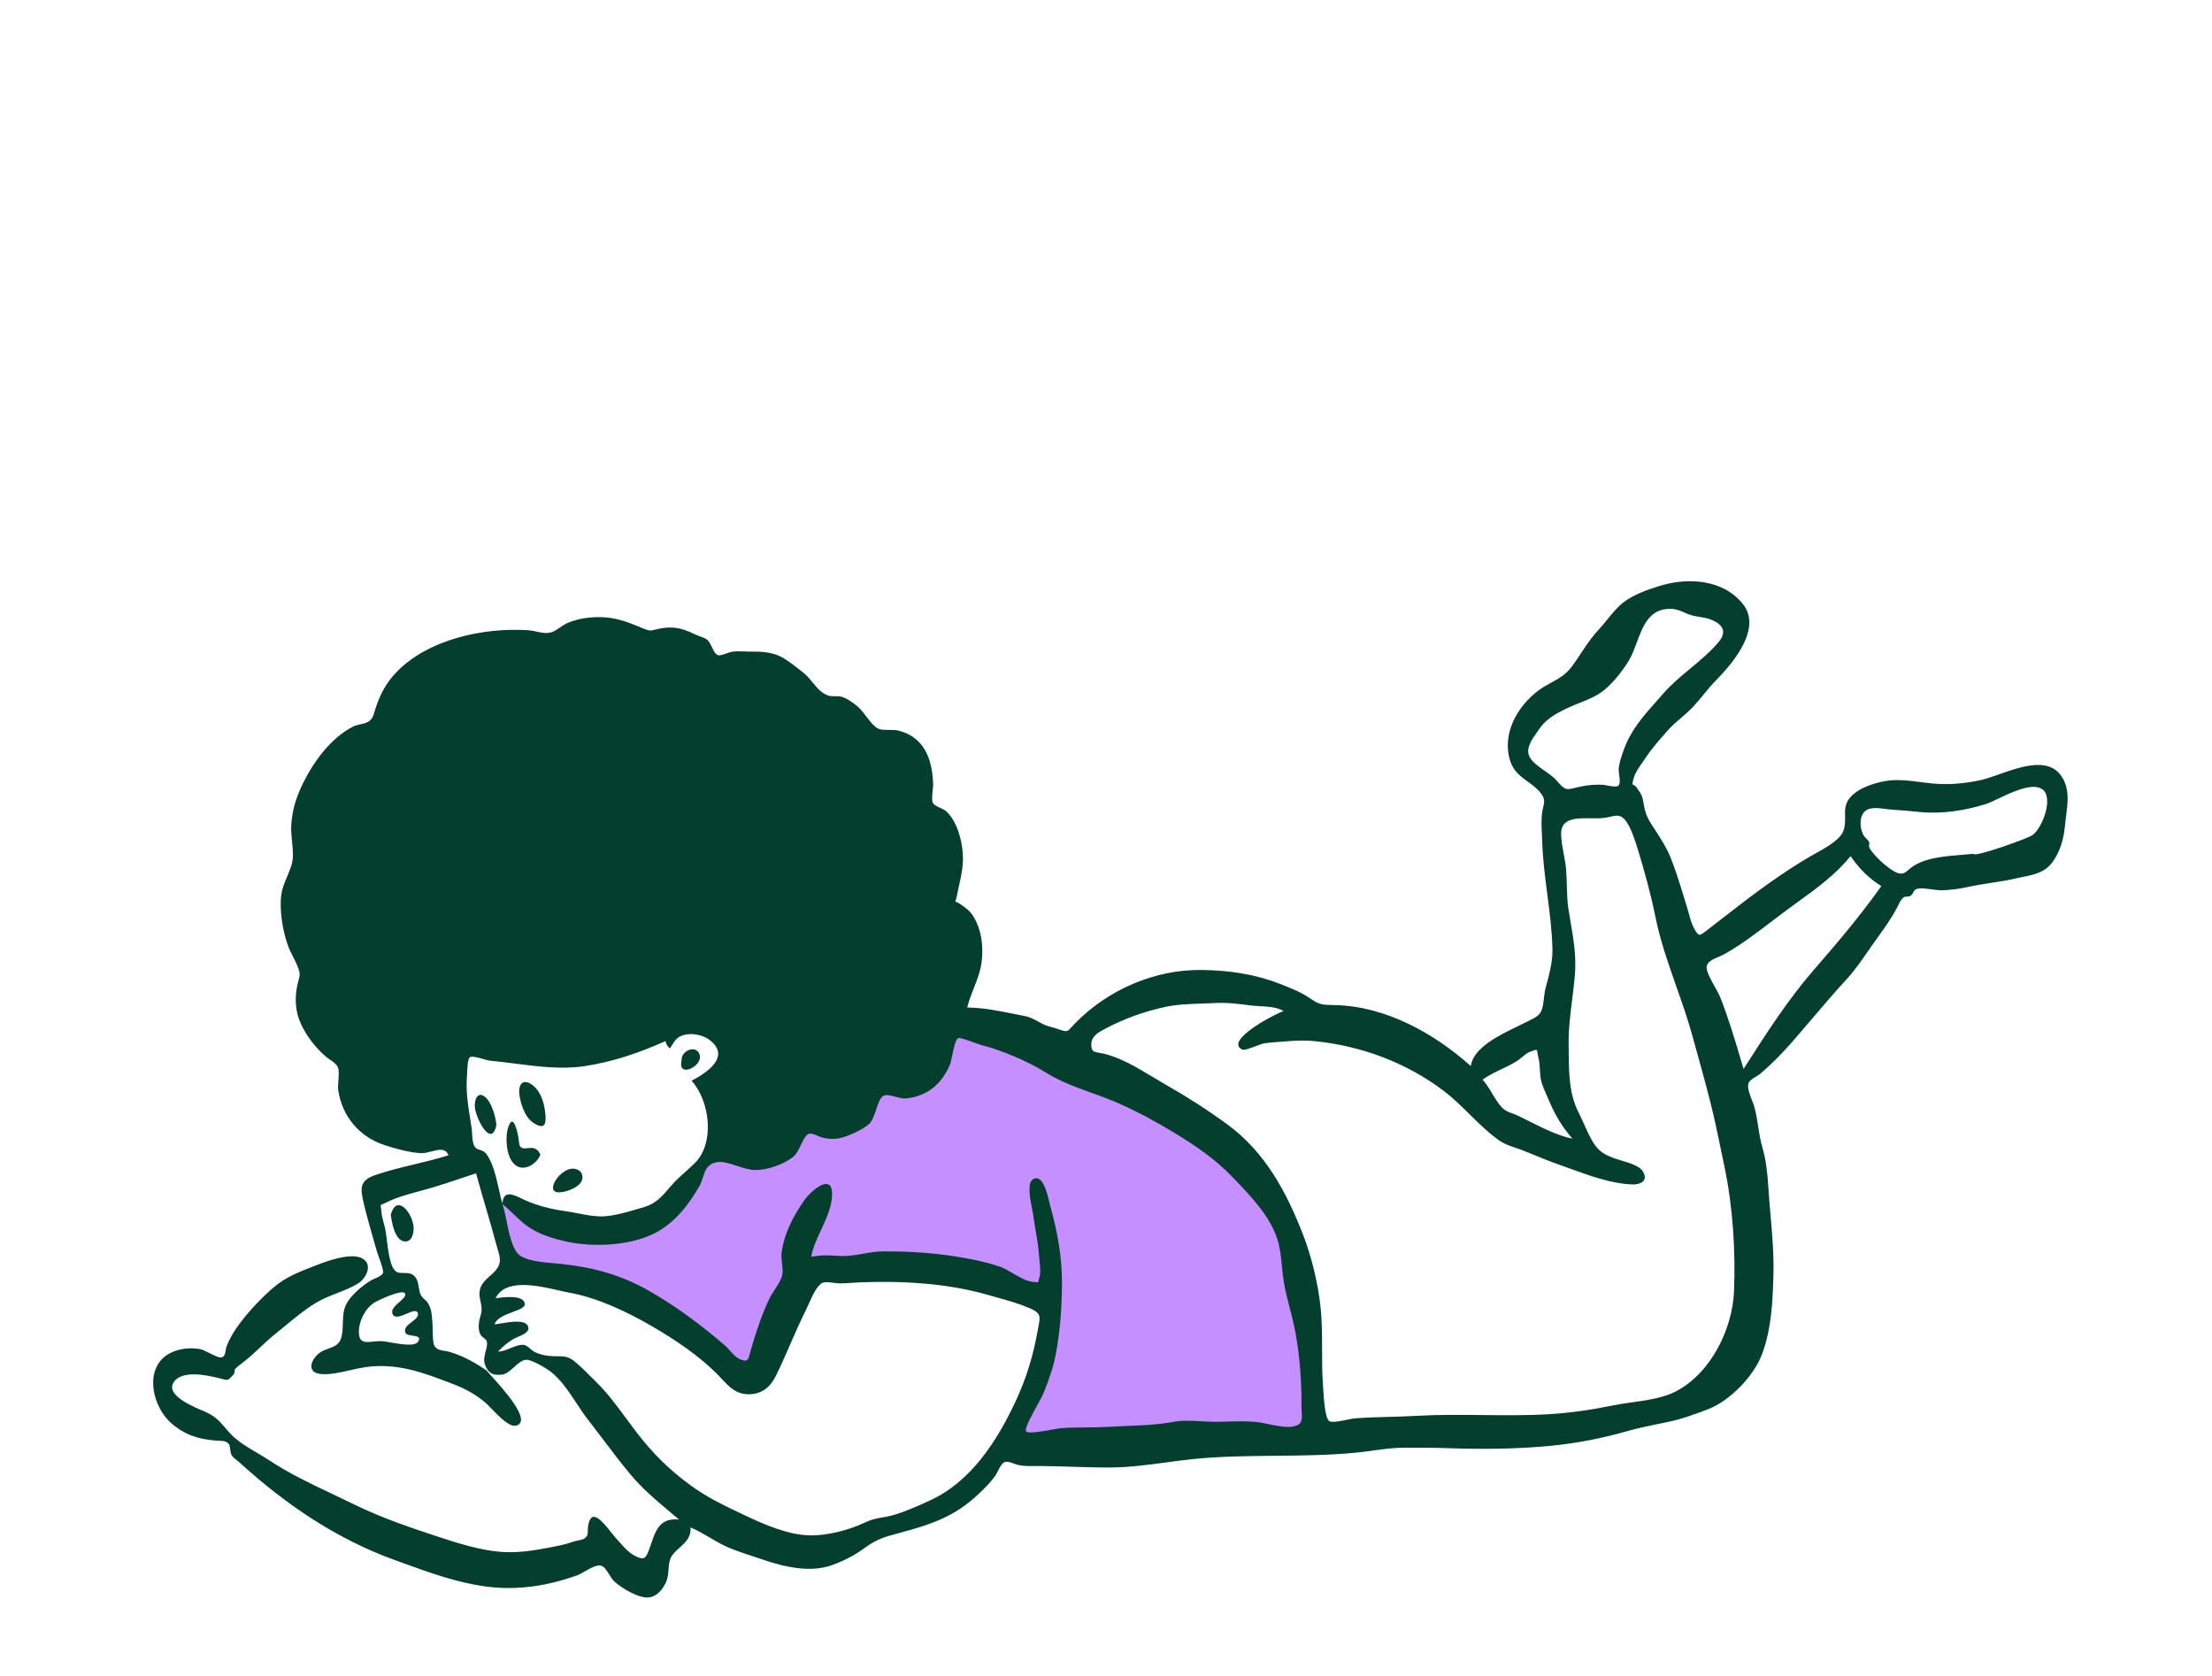 <svg width="491" height="372" viewBox="0 0 491 372" fill="none" xmlns="http://www.w3.org/2000/svg">
<path fill-rule="evenodd" clip-rule="evenodd" d="M111.515 266.919L112.666 281.387L134.536 286.594L151.226 294.117L164.463 305.691L170.793 300.483L178.85 282.544L188.059 280.808L221.438 284.28L232.949 287.752L228.92 307.427L224.892 321.894L291.651 317.843L289.349 284.28L275.537 253.61L220.863 226.991L180.001 232.199L151.226 264.026L138.564 270.97L116.12 269.813" fill="#C58FFF"/>
<path fill-rule="evenodd" clip-rule="evenodd" d="M79.67 295.733C79.67 298.094 81.128 297.944 82.894 297.763C83.497 297.701 84.135 297.636 84.763 297.665C85.147 297.683 85.793 297.796 86.56 297.931L86.56 297.931C88.804 298.326 92.08 298.901 92.809 297.788C93.506 296.724 92.534 296.578 91.543 296.431C90.875 296.331 90.199 296.23 90.019 295.845C89.543 294.82 90.477 294.109 91.385 293.417C92.19 292.804 92.975 292.205 92.738 291.418C92.499 290.623 91.433 291.074 90.282 291.561C89.004 292.102 87.622 292.687 87.15 291.663C86.699 290.687 87.735 289.783 88.675 288.961C89.47 288.266 90.197 287.631 89.9 287.063C89.349 286.011 83.764 288.673 83.051 289.131C81.033 290.425 79.579 293.335 79.67 295.733ZM329.077 239.624C329.934 240.55 330.586 241.641 331.234 242.723C331.882 243.807 332.525 244.882 333.363 245.774C334.084 246.542 334.911 246.841 335.769 247.149V247.15C336.157 247.289 336.551 247.431 336.944 247.62C337.703 247.985 338.49 248.381 339.296 248.786C342.401 250.348 345.797 252.056 349.025 252.727C346.644 249.935 345.133 247.409 343.719 244.017C343.575 243.671 343.42 243.319 343.264 242.963C342.872 242.073 342.471 241.161 342.201 240.261C341.916 239.313 341.861 238.335 341.806 237.363C341.757 236.485 341.709 235.611 341.49 234.766C341.367 234.289 341.317 233.921 341.28 233.648L341.279 233.647V233.646C341.235 233.324 341.21 233.135 341.103 233.058C340.953 232.95 340.644 233.063 339.897 233.336L339.837 233.358L339.746 233.392L339.649 233.427C339.001 233.663 338.401 234.164 337.815 234.654C337.448 234.96 337.087 235.262 336.724 235.49C335.603 236.194 334.435 236.751 333.271 237.305C331.834 237.99 330.403 238.671 329.077 239.624ZM438.064 189.499C438.146 190.375 449.932 186.16 451.095 185.386C453.27 183.94 455.82 177.284 453.505 175.31C451.421 173.535 446.843 175.698 443.528 177.265C442.399 177.799 441.417 178.263 440.73 178.478C436.179 179.904 430.937 180.706 426.194 180.221C424.044 180 421.926 179.817 419.755 179.682C419.39 179.66 418.968 179.602 418.518 179.54C416.964 179.329 415.068 179.069 413.984 180.043C412.661 181.229 412.821 183.591 413.495 185.066C413.727 185.575 414.008 185.857 414.279 186.128C414.516 186.365 414.745 186.595 414.929 186.964C414.978 187.062 414.952 187.188 414.92 187.341C414.87 187.582 414.806 187.889 415.006 188.256C415.906 189.902 418.966 192.653 420.615 193.492C422.194 194.295 422.771 193.801 423.648 193.047C423.945 192.791 424.277 192.506 424.694 192.232C427.564 190.346 432.046 189.991 435.811 189.692C436.6 189.63 437.359 189.57 438.064 189.499ZM410.778 190.008C407.367 194.183 403.354 197.085 399.146 200.128L399.145 200.129C398.314 200.731 397.474 201.337 396.631 201.961C395.49 202.803 394.363 203.664 393.237 204.523L393.237 204.524H393.236L393.236 204.524L393.235 204.524L393.234 204.525V204.525C389.89 207.077 386.553 209.624 382.885 211.702C382.49 211.926 382.025 212.125 381.553 212.326C380.308 212.857 379.016 213.409 378.827 214.509C378.663 215.465 379.797 217.502 380.745 219.207C381.21 220.043 381.631 220.799 381.832 221.308C383.639 225.882 385.031 230.561 386.433 235.273C386.629 235.931 386.825 236.588 387.022 237.247L387.363 236.714C392.051 229.389 396.801 221.968 402.544 215.35C407.735 209.367 413.06 203.108 417.599 196.661C414.852 194.984 412.576 192.672 410.778 190.008ZM370.976 135.139C366.167 134.946 364.701 138.88 363.298 142.647C362.746 144.127 362.204 145.581 361.474 146.748C360.042 149.036 358.136 151.493 356.02 153.204C354.417 154.501 352.494 155.265 350.577 156.028C349.635 156.402 348.696 156.775 347.797 157.211C345.322 158.408 343.122 159.608 341.578 161.919C341.431 162.139 341.267 162.372 341.096 162.614C340.024 164.131 338.674 166.044 339.443 167.821C339.978 169.054 341.432 170.071 342.86 171.071C343.872 171.779 344.871 172.478 345.52 173.237C347.372 175.406 347.633 175.344 349.722 174.84C350.061 174.758 350.449 174.665 350.9 174.567C352.511 174.219 354.041 174.11 355.687 174.168C355.887 174.175 356.23 174.239 356.627 174.312C357.554 174.485 358.779 174.713 359.192 174.406C359.692 174.034 359.536 172.888 359.401 171.891C359.332 171.38 359.268 170.908 359.3 170.6C359.446 169.218 359.936 167.792 360.401 166.489C361.974 162.07 364.759 158.937 367.66 155.673L367.662 155.67L367.665 155.667L367.668 155.663L367.671 155.66C368.163 155.107 368.659 154.549 369.152 153.981C370.955 151.904 373.087 150.133 375.217 148.363C377.404 146.546 379.589 144.731 381.412 142.589C383.401 140.254 382.495 138.604 379.767 137.511C378.998 137.203 378.155 137.067 377.314 136.931C376.64 136.822 375.967 136.713 375.334 136.516C374.835 136.36 374.354 136.154 373.875 135.949C372.943 135.548 372.018 135.151 370.976 135.139ZM110.54 299.975C111.478 299.975 112.409 299.591 113.329 299.212C114.322 298.802 115.302 298.398 116.264 298.488C116.728 298.532 117.25 298.972 117.744 299.389C118.062 299.658 118.368 299.916 118.64 300.053C119.625 300.548 120.69 300.794 121.776 300.929C122.493 301.018 123.124 301.019 123.708 301.019C125.052 301.02 126.146 301.021 127.462 302.098C128.839 303.226 130.261 304.647 131.583 305.968C131.887 306.273 132.186 306.571 132.477 306.86C134.896 309.253 137.003 312.113 139.07 314.918C139.85 315.977 140.624 317.027 141.407 318.042C144.934 322.614 148.598 326.244 153.291 329.669C156.998 332.374 160.754 334.154 164.929 336.132L165.31 336.313C169.556 338.326 174.896 340.661 179.713 340.772C183.556 340.86 188.358 339.625 191.855 337.981C193.532 337.193 194.329 337.055 195.698 336.819C195.989 336.769 196.306 336.714 196.663 336.648C199.711 336.081 203.221 334.479 206.091 333.17L206.402 333.028C215.584 328.841 221.402 319.716 225.543 310.784C227.899 305.701 229.371 300.734 230.353 295.234C230.404 294.948 230.455 294.682 230.502 294.435C230.946 292.099 231.076 291.416 228.442 290.295C226.112 289.304 223.633 288.613 221.182 287.93C220.538 287.75 219.896 287.571 219.259 287.387C210.277 284.795 200.04 284.223 190.766 284.619C190.214 284.642 189.659 284.681 189.105 284.719H189.104H189.103H189.102H189.102H189.101C188.193 284.782 187.284 284.845 186.378 284.844C186.081 284.844 185.653 284.789 185.183 284.731C184.249 284.613 183.155 284.475 182.622 284.701C181.358 285.237 180.285 287.665 179.521 289.393L179.52 289.393L179.52 289.395L179.52 289.395C179.316 289.855 179.135 290.266 178.977 290.578C177.696 293.119 176.558 295.726 175.421 298.332V298.333C174.407 300.654 173.395 302.975 172.281 305.249C171.051 307.758 169.214 309.409 166.312 309.449C163.434 309.489 161.905 307.858 160.16 305.996C159.934 305.755 159.703 305.509 159.466 305.264C155.351 300.989 149.813 297.316 144.704 294.343C139.187 291.133 132.608 288.022 126.327 286.888C125.677 286.771 124.897 286.593 124.032 286.397C119.335 285.328 112.164 283.696 110.015 288.137C110.058 288.131 110.107 288.125 110.159 288.118L110.17 288.116H110.17C111.669 287.912 116.287 287.282 116.49 289.407C116.563 290.172 115.296 290.644 113.838 291.187C112.144 291.817 110.192 292.544 109.787 293.938C110.102 293.914 110.57 293.834 111.121 293.74C113.36 293.357 116.972 292.741 117.283 294.65C117.448 295.662 116.005 296.273 115.007 296.695C114.758 296.8 114.537 296.893 114.376 296.978C112.77 297.824 111.803 298.703 110.54 299.975ZM284.909 224.422C283.66 223.539 281.427 223.412 279.515 223.303C278.807 223.263 278.144 223.225 277.589 223.153L277.575 223.151H277.574V223.151C274.958 222.808 272.414 222.474 269.772 222.619C268.816 222.671 267.845 222.702 266.867 222.734C264.058 222.826 261.196 222.919 258.502 223.513C253.951 224.515 249.642 226.055 245.529 228.215C245.449 228.257 245.368 228.3 245.285 228.343L245.281 228.345C243.935 229.044 242.225 229.932 242.238 231.823C242.247 233.356 242.743 233.441 243.91 233.642C244.182 233.689 244.489 233.742 244.835 233.821C248.681 234.698 252.303 236.88 255.796 238.984C256.793 239.585 257.779 240.179 258.757 240.734C263.44 243.393 268.104 246.382 272.45 249.569C280.78 255.678 285.534 264.468 289.234 274.023C291.148 278.965 292.535 284.735 293.111 290.002C293.459 293.18 293.46 296.367 293.462 299.553V299.554C293.464 302.243 293.465 304.93 293.675 307.609C293.689 307.793 293.705 308.05 293.724 308.36V308.36C293.847 310.379 294.106 314.627 295.009 315.373C295.56 315.828 297.636 315.397 299.216 315.07C299.9 314.928 300.491 314.805 300.825 314.782C303.33 314.61 305.843 314.54 308.341 314.47H308.341C310.451 314.412 312.551 314.353 314.626 314.233C319.385 313.958 324.203 314.011 329.032 314.063C333.924 314.116 338.827 314.169 343.692 313.883C348.555 313.596 353.262 312.91 358.031 311.927C359.371 311.651 360.811 311.448 362.279 311.241H362.28C365.668 310.764 369.209 310.266 372.029 308.793C379.811 304.729 384.556 294.931 384.898 286.635C385.268 277.642 384.655 267.856 382.771 258.897C382.536 257.78 382.308 256.676 382.082 255.579C381.358 252.064 380.65 248.625 379.763 245.087C378.61 240.477 377.33 235.886 376.059 231.326L376.048 231.287C375.889 230.718 375.73 230.15 375.573 229.582C374.567 225.97 373.332 222.459 372.098 218.951V218.951V218.95H372.098V218.95V218.949C370.314 213.877 368.533 208.812 367.45 203.459C366.441 198.478 365.012 193.27 363.52 188.408C362.97 186.616 361.886 183.212 360.607 181.851C359.59 180.769 358.696 180.975 357.455 181.262C357.055 181.354 356.62 181.454 356.134 181.522C355.293 181.641 354.269 181.626 353.206 181.611C350.035 181.566 346.522 181.516 346.524 184.984C346.525 186.469 346.812 187.996 347.099 189.517V189.517V189.518V189.518L347.099 189.518V189.519V189.52V189.52V189.521C347.303 190.599 347.506 191.673 347.604 192.727C347.723 193.993 347.757 195.262 347.791 196.531V196.532V196.532V196.532V196.533V196.533V196.534V196.534V196.535C347.837 198.269 347.883 200.004 348.146 201.728C348.301 202.743 348.471 203.742 348.641 204.733L348.641 204.737C349.276 208.462 349.89 212.071 349.604 215.994C349.457 218.012 349.207 220 348.959 221.985C348.541 225.311 348.126 228.627 348.191 232.057C348.203 232.684 348.21 233.309 348.216 233.931C348.263 238.475 348.308 242.869 350.481 247.076C350.905 247.897 351.296 248.776 351.689 249.658V249.658C352.261 250.945 352.836 252.235 353.517 253.356C354.861 255.57 356.026 256.219 358.429 257.111C358.78 257.241 359.251 257.38 359.779 257.537C361.514 258.051 363.866 258.747 364.613 259.901C366.021 262.073 364.141 262.952 362.29 262.878C357.609 262.692 352.826 260.944 348.304 259.291L348.302 259.291L348.301 259.29L348.3 259.29L348.297 259.289L348.288 259.286C347.293 258.922 346.31 258.563 345.344 258.226C343.799 257.687 342.29 257.064 340.782 256.44L340.782 256.44C339.828 256.046 338.876 255.652 337.917 255.281C337.363 255.067 336.839 254.892 336.331 254.723C335.02 254.285 333.818 253.884 332.52 252.941C330.253 251.295 328.252 249.323 326.251 247.351C324.379 245.506 322.507 243.66 320.415 242.08C312.226 235.895 302.409 232.203 292.124 231.107C289.478 230.825 287.429 230.952 284.779 231.177C284.388 231.21 283.997 231.238 283.608 231.265C282.537 231.339 281.473 231.414 280.409 231.611C280.115 231.666 279.538 231.886 278.884 232.134C277.669 232.597 276.188 233.16 275.762 232.957C271.507 230.93 283.555 224.759 284.909 224.422ZM111.504 267.224C111.505 267.204 111.507 267.183 111.508 267.163C111.516 267.191 111.524 267.219 111.532 267.247L111.504 267.224ZM111.675 267.729C111.626 267.573 111.579 267.412 111.532 267.247C112.399 267.937 113.185 268.693 113.968 269.446H113.968L113.969 269.447C115.017 270.454 116.06 271.458 117.288 272.294C119.842 274.032 122.879 274.952 125.906 275.603C131.473 276.8 139.081 276.501 144.39 274.148C149.297 271.973 152.398 268.048 155.128 263.492C155.535 262.811 155.775 262.071 156.006 261.356C156.503 259.818 156.96 258.403 158.97 257.975C160.339 257.684 161.975 258.225 163.634 258.774C164.982 259.22 166.345 259.671 167.593 259.685C170.294 259.716 173.797 258.482 176.004 256.815C176.747 256.253 177.276 255.152 177.779 254.105V254.105C178.296 253.026 178.787 252.004 179.457 251.684C179.985 251.432 180.852 251.805 181.603 252.127C181.957 252.279 182.285 252.421 182.539 252.479C183.929 252.802 185.312 252.903 186.707 252.537C188.514 252.061 191.449 250.755 192.858 249.518C193.614 248.855 194.059 247.522 194.487 246.238C194.926 244.923 195.347 243.661 196.067 243.228C196.669 242.865 197.707 243.144 198.763 243.426C199.569 243.642 200.386 243.86 201.028 243.799C205.802 243.342 209.057 240.603 210.892 236.214C211.029 235.885 211.175 235.172 211.343 234.353V234.353C211.677 232.724 212.097 230.676 212.706 230.401C213.066 230.239 214.974 230.935 216.358 231.439C216.972 231.663 217.483 231.849 217.709 231.906C222.355 233.074 228.179 235.56 232.206 238.082C235.292 240.014 238.822 241.292 242.329 242.561L242.33 242.561H242.33L242.331 242.562C244.321 243.282 246.304 243.999 248.195 244.833C252.545 246.75 256.788 249.052 260.804 251.503C265.528 254.387 269.812 257.308 273.663 261.33L273.824 261.498L274.036 261.719C277.7 265.542 281.976 270.004 283.565 275.118C284.161 277.033 284.363 279.092 284.563 281.136V281.136V281.137V281.137C284.675 282.273 284.786 283.404 284.964 284.503C285.283 286.478 285.782 288.392 286.282 290.31C286.561 291.381 286.84 292.453 287.089 293.538C288.405 299.278 288.929 306.073 288.89 311.977C288.887 312.472 288.913 312.932 288.937 313.356C289.033 315.028 289.096 316.138 287.186 316.573C285.645 316.924 283.541 316.488 281.591 316.083C280.58 315.873 279.611 315.672 278.783 315.594C276.694 315.395 274.659 315.452 272.614 315.509H272.613H272.612H272.611H272.61H272.61C271.53 315.54 270.447 315.57 269.352 315.563C268.438 315.557 267.507 315.502 266.569 315.446C264.553 315.327 262.506 315.205 260.541 315.568C257.037 316.215 253.401 316.36 249.743 316.505C248.36 316.56 246.974 316.615 245.591 316.698C244.054 316.789 242.516 316.798 240.978 316.807C239.103 316.818 237.228 316.829 235.355 316.99C235.122 317.01 234.578 317.108 233.881 317.234C231.714 317.626 228.073 318.285 227.765 317.672C227.413 316.974 229.05 314.021 230.302 311.761C230.865 310.748 231.349 309.873 231.543 309.404C232.729 306.528 233.785 303.583 234.362 300.516C235.336 295.324 235.682 290.304 235.725 285.082C235.773 279.043 234.727 273.353 233.101 267.577C233.062 267.436 233.011 267.216 232.948 266.941C232.502 265.006 231.431 260.36 229.248 261.763C227.932 262.61 228.688 266.303 229.111 268.373C229.212 268.864 229.294 269.264 229.325 269.513C229.473 270.701 229.676 271.881 229.878 273.059C230.191 274.876 230.502 276.692 230.615 278.537C230.636 278.88 230.68 279.287 230.727 279.723C230.865 280.992 231.031 282.513 230.727 283.467C230.621 283.8 230.573 284.04 230.539 284.212C230.502 284.4 230.481 284.505 230.418 284.557C230.338 284.622 230.192 284.606 229.862 284.568C229.702 284.55 229.497 284.526 229.236 284.505C227.89 284.396 226.342 283.488 224.866 282.622C223.9 282.055 222.965 281.507 222.137 281.213C219.476 280.266 216.848 279.699 214.088 279.197C208.129 278.114 202.156 277.718 196.093 277.737C194.633 277.741 193.104 278.001 191.578 278.259H191.578C189.799 278.56 188.026 278.861 186.374 278.756C186.254 278.749 186.136 278.741 186.019 278.733C183.956 278.601 182.425 278.502 180.061 278.944C180.44 276.865 181.364 274.882 182.288 272.896C183.338 270.639 184.39 268.38 184.645 265.974C185.294 259.851 180.212 263.993 178.514 266.426C176.067 269.931 174.115 273.627 173.496 277.961C173.379 278.78 173.483 279.605 173.584 280.418C173.695 281.308 173.805 282.182 173.621 283.018C173.394 284.049 172.653 285.187 171.943 286.276C171.506 286.946 171.082 287.597 170.796 288.194C169.043 291.854 167.823 295.688 166.672 299.57C166.582 299.875 166.511 300.16 166.445 300.42V300.42C166.107 301.772 165.941 302.437 164.162 301.625C163.339 301.249 162.694 300.518 162.058 299.799C161.69 299.383 161.326 298.97 160.932 298.633C155.707 294.147 150.194 289.984 144.159 286.544C137.853 282.95 131.706 281.273 124.558 280.518C124.161 280.476 123.701 280.438 123.2 280.396H123.199H123.198C120.328 280.158 116.113 279.808 114.755 278.026C113.557 276.455 112.984 273.645 112.465 271.099C112.211 269.853 111.97 268.671 111.675 267.729ZM115.74 265.996C113.868 265.092 111.739 264.064 111.508 267.163C111.259 266.272 111.033 265.258 110.796 264.2C110.141 261.271 109.41 258.004 107.92 256.075C107.502 255.535 106.99 255.37 106.517 255.217C106.144 255.097 105.795 254.985 105.535 254.703C104.919 254.034 104.841 252.608 104.779 251.477V251.477V251.476C104.757 251.07 104.737 250.703 104.694 250.421C104.594 249.751 104.489 249.091 104.384 248.438L104.384 248.436V248.436V248.435C103.866 245.193 103.375 242.12 103.659 238.718C103.667 238.613 103.674 238.429 103.683 238.197C103.724 237.11 103.806 234.949 104.31 234.645C104.8 234.349 106.184 234.741 107.329 235.065V235.065C107.915 235.231 108.438 235.379 108.746 235.408C110.576 235.579 112.419 235.815 114.266 236.051H114.267C119.5 236.721 124.767 237.395 129.871 236.609C136.068 235.656 142.013 233.64 147.728 231.06C147.85 231.741 148.17 232.287 148.686 232.699C148.866 232.434 149.024 232.183 149.173 231.948C149.957 230.707 150.474 229.889 152.505 229.57C154.047 229.328 156.18 229.808 157.459 230.773C162.407 234.504 156.765 238.183 153.512 239.857C157.533 244.29 158.8 253.675 154.171 258.205C153.511 258.851 152.848 259.443 152.192 260.03L152.191 260.03C151.021 261.077 149.868 262.107 148.778 263.398C146.996 265.507 145.57 267.146 142.988 267.903C142.682 267.993 142.367 268.087 142.044 268.182C139.497 268.94 136.504 269.83 134.019 269.959C132.192 270.055 130.233 269.675 128.344 269.309H128.344C127.477 269.141 126.624 268.976 125.806 268.861C122.575 268.407 119.444 267.685 116.457 266.335C116.226 266.231 115.985 266.115 115.74 265.996ZM108.001 304.178C108.189 304.408 108.543 304.799 108.999 305.303C111.727 308.315 118.12 315.374 114.626 316.401C113.13 316.84 110.758 314.379 109.084 312.641C108.555 312.091 108.095 311.614 107.754 311.324C105.557 309.451 103.256 308.22 100.577 307.187C94.038 304.665 88.122 302.399 81.002 303.446C79.981 303.596 78.888 303.848 77.769 304.104C75.542 304.616 73.216 305.15 71.174 304.951C68.088 304.651 68.888 301.893 70.817 300.352C71.472 299.831 72.223 299.562 72.946 299.305C74.128 298.882 75.232 298.488 75.702 297.055C76.036 296.036 76.067 294.9 76.099 293.749C76.14 292.265 76.182 290.756 76.872 289.44C77.919 287.445 80.388 285.374 82.294 284.218C82.57 284.05 82.913 283.899 83.263 283.745C83.964 283.436 84.694 283.115 84.983 282.62C85.251 282.161 84.484 280.065 84.003 278.75V278.749C83.845 278.319 83.719 277.972 83.668 277.793C83.409 276.868 83.144 275.942 82.879 275.016C82.124 272.382 81.368 269.743 80.743 267.084C79.961 263.752 79.758 262.026 83.259 260.817C86.136 259.823 89.089 259.113 92.036 258.406C94.562 257.799 97.084 257.194 99.551 256.41C98.912 254.743 97.359 255.145 95.763 255.558C94.99 255.758 94.208 255.96 93.514 255.932C90.908 255.827 87.892 254.967 85.411 254.165C79.777 252.342 75.943 247.799 75.073 241.94C74.992 241.4 75.052 240.632 75.114 239.839C75.199 238.744 75.288 237.6 75.017 236.941C74.709 236.19 74.006 235.709 73.3 235.225C72.997 235.018 72.694 234.81 72.421 234.581C70.075 232.61 67.997 229.904 66.731 227.104C65.463 224.298 65.374 221.145 66.112 218.183C66.171 217.944 66.227 217.734 66.277 217.547C66.567 216.457 66.662 216.1 66.173 214.784C65.864 213.953 65.463 213.165 65.062 212.374C64.601 211.466 64.139 210.556 63.811 209.576C62.807 206.571 62.26 203.332 62.315 200.159C62.355 197.812 62.988 196.319 63.686 194.675C64.046 193.824 64.423 192.934 64.744 191.865C65.19 190.383 65.005 188.562 64.822 186.75C64.698 185.533 64.575 184.319 64.644 183.215C64.861 179.698 65.76 176.872 67.31 173.742C69.693 168.932 73.466 163.776 78.378 161.253C78.825 161.023 79.406 160.893 79.986 160.763C80.665 160.61 81.345 160.458 81.813 160.145C82.671 159.572 82.9 158.782 83.17 157.846C83.24 157.607 83.312 157.358 83.397 157.1C84.404 154.09 85.661 151.652 87.838 149.35C94.899 141.888 107.272 139.245 117.194 139.874C117.834 139.915 118.462 140.05 119.083 140.183C120.194 140.422 121.281 140.655 122.364 140.337C123.001 140.149 123.66 139.7 124.322 139.25C124.875 138.873 125.431 138.495 125.98 138.264C127.507 137.624 129.037 137.249 130.679 137.086C133.924 136.762 136.562 137.104 139.552 138.202C140.438 138.528 141.295 138.876 142.16 139.229L142.161 139.229C142.398 139.326 142.636 139.423 142.875 139.519C144.217 140.063 144.475 139.994 145.259 139.783C145.501 139.719 145.794 139.64 146.183 139.562C149.476 138.905 151.368 139.391 154.285 140.8C154.57 140.937 154.914 141.061 155.27 141.189H155.271C155.887 141.412 156.537 141.646 156.961 141.979C157.39 142.317 157.704 142.968 158.018 143.618C158.395 144.399 158.771 145.178 159.346 145.409C159.721 145.56 160.599 145.258 161.38 144.99C161.815 144.84 162.22 144.701 162.49 144.657C163.374 144.513 164.246 144.549 165.12 144.585C165.56 144.603 166.001 144.622 166.444 144.617C168.786 144.591 171.262 144.679 173.4 145.788C174.741 146.484 176.309 147.717 177.597 148.73C177.856 148.934 178.104 149.129 178.336 149.309C179.078 149.883 179.713 150.655 180.35 151.431C181.361 152.662 182.381 153.902 183.85 154.379C184.337 154.537 184.845 154.53 185.355 154.523C185.827 154.517 186.301 154.511 186.762 154.635C188.011 154.974 189.21 155.88 190.222 156.681C190.948 157.256 191.628 158.149 192.302 159.035C193.243 160.27 194.173 161.493 195.206 161.819C195.793 162.004 196.539 162.002 197.309 161.999C198.092 161.997 198.899 161.995 199.582 162.19C201.28 162.675 202.688 163.379 203.948 164.667C206.35 167.125 207.028 170.757 207.131 174.09C207.139 174.367 207.093 174.801 207.04 175.291C206.921 176.388 206.772 177.766 207.143 178.317C207.395 178.692 208.017 178.982 208.654 179.28C209.223 179.545 209.803 179.816 210.147 180.158C212.434 182.427 213.467 186.208 213.698 189.316C213.895 191.958 213.438 194.019 212.932 196.302C212.759 197.083 212.58 197.891 212.42 198.756C212.295 199.431 212.158 199.752 212.088 199.918C212.049 200.008 212.031 200.052 212.044 200.081C212.057 200.11 212.099 200.125 212.181 200.154C212.35 200.214 212.692 200.336 213.302 200.762C214.525 201.618 215.37 202.216 216.163 203.559C217.821 206.367 218.238 209.677 217.964 212.877C217.762 215.244 216.969 217.253 216.168 219.285C215.618 220.68 215.064 222.085 214.694 223.622C218.069 223.622 221.654 224.343 225.06 225.028C225.879 225.192 226.686 225.355 227.479 225.505C228.594 225.716 229.525 226.226 230.475 226.747H230.475H230.476C230.81 226.93 231.147 227.115 231.495 227.288C232.223 227.65 232.834 227.811 233.458 227.975C233.827 228.072 234.2 228.17 234.604 228.312L234.679 228.338C235.917 228.77 236.441 228.954 236.86 228.816C237.168 228.714 237.419 228.438 237.854 227.958C238.049 227.744 238.28 227.49 238.569 227.192C245.883 219.674 256.293 215.134 266.791 215.282C272.647 215.364 278.311 216.138 283.785 218.251L284.086 218.367C286.275 219.21 288.665 220.13 290.589 221.443C292.883 223.008 293.256 223.015 296.201 223.077L296.351 223.08C307.513 223.312 318.345 229.321 326.469 236.604C327.075 232.521 332.705 229.804 336.776 227.84C337.576 227.454 338.315 227.097 338.944 226.765C339.19 226.635 339.432 226.517 339.668 226.402C340.686 225.904 341.579 225.469 342.102 224.416C342.454 223.708 342.589 222.565 342.72 221.451V221.45C342.813 220.654 342.905 219.874 343.073 219.279C343.813 216.654 344.668 213.444 344.601 210.676C344.504 206.614 343.981 202.561 343.458 198.506C342.948 194.563 342.439 190.617 342.32 186.658C342.306 186.166 342.281 185.659 342.256 185.145C342.178 183.552 342.097 181.89 342.299 180.38C342.355 179.965 342.445 179.589 342.53 179.236C342.774 178.221 342.975 177.383 342.194 176.278C341.372 175.116 340.264 174.312 339.159 173.51C337.576 172.361 335.997 171.215 335.266 169.024C333.269 163.026 336.701 156.892 341.387 153.325C342.385 152.566 343.374 152.028 344.334 151.505C345.971 150.616 347.522 149.772 348.885 147.957C349.607 146.995 350.288 145.968 350.971 144.936C352.132 143.185 353.302 141.421 354.699 139.937C355.373 139.221 356.026 138.416 356.685 137.604H356.685V137.603C357.847 136.172 359.029 134.715 360.39 133.666C362.578 131.979 365.79 130.838 368.402 130.037C374.673 128.112 382.374 128.572 386.787 133.947C391.285 139.427 384.658 147.176 380.9 151C379.918 151.999 379.026 153.083 378.134 154.168C377.37 155.096 376.605 156.026 375.782 156.904C374.949 157.794 374.015 158.594 373.094 159.382H373.094C372.07 160.26 371.062 161.122 370.229 162.078C369.989 162.353 369.744 162.632 369.496 162.915H369.496C368.026 164.588 366.452 166.38 365.263 168.214C365.038 168.563 364.785 168.921 364.526 169.288C363.774 170.354 362.969 171.494 362.644 172.667C362.254 174.079 362.31 174.104 362.608 174.231C362.789 174.308 363.058 174.423 363.371 174.906C363.535 175.16 363.678 175.367 363.804 175.549C364.328 176.31 364.559 176.644 364.791 178.116C365.069 179.889 365.466 181.187 366.422 182.703C366.745 183.215 367.074 183.721 367.402 184.225L367.402 184.226L367.403 184.227L367.405 184.23L367.406 184.233C368.674 186.185 369.927 188.115 370.809 190.305C371.981 193.219 372.881 196.168 373.791 199.149L373.791 199.149V199.149V199.15L373.792 199.15V199.151C374.028 199.925 374.265 200.701 374.507 201.479C374.638 201.899 374.756 202.336 374.876 202.777L374.876 202.779L374.877 202.781L374.877 202.782C375.177 203.889 375.486 205.026 376.014 205.995C377.047 207.89 377.209 207.766 378.699 206.619L378.778 206.559C379.954 205.656 381.132 204.74 382.316 203.82L382.319 203.818C385.838 201.084 389.399 198.317 393.042 195.758C395.832 193.799 398.729 191.881 401.673 190.165C401.995 189.977 402.376 189.766 402.794 189.534C404.993 188.316 408.195 186.542 409.046 184.704C409.594 183.518 409.569 182.372 409.544 181.249C409.509 179.627 409.474 178.052 411.173 176.474C413.043 174.736 416.093 173.772 418.531 173.349C421.075 172.909 423.815 173.258 426.461 173.595C427.398 173.715 428.323 173.833 429.224 173.913C432.703 174.225 436.105 173.886 439.518 173.172C440.714 172.922 442.164 172.412 443.727 171.862H443.728C448.99 170.01 455.551 167.701 458.16 173.297C459.318 175.774 458.962 178.461 458.618 181.068C458.521 181.803 458.424 182.532 458.363 183.249C458.12 186.086 457.288 189.099 455.526 191.433C453.847 193.654 451.532 194.122 449.041 194.626H449.04C448.541 194.727 448.034 194.829 447.523 194.948C445.686 195.374 443.824 195.662 441.961 195.95C440.17 196.227 438.379 196.504 436.61 196.904C434.832 197.305 433.078 197.501 431.252 197.585C430.502 197.62 429.599 197.498 428.704 197.377C427.66 197.236 426.627 197.097 425.859 197.209C425.072 197.324 424.9 197.662 424.706 198.04C424.567 198.313 424.416 198.607 424.019 198.855C423.817 198.981 423.504 198.994 423.218 199.005C422.96 199.015 422.723 199.025 422.609 199.117C422.007 199.601 421.795 200.029 421.399 200.829L421.392 200.841L421.389 200.849L421.383 200.861L421.322 200.984L421.276 201.075C420.063 203.504 418.355 205.884 416.72 208.165C416.294 208.758 415.874 209.344 415.469 209.922C415.344 210.1 415.218 210.281 415.09 210.464L414.984 210.617C414.884 210.761 414.783 210.906 414.681 211.053C413.218 213.161 411.593 215.502 409.947 217.283C407.293 220.155 404.689 223.215 402.084 226.275L402.083 226.276C400.635 227.976 399.188 229.677 397.733 231.344C395.659 233.72 393.172 236.247 390.763 238.289C390.507 238.507 390.161 238.716 389.801 238.934V238.934C389.117 239.348 388.385 239.791 388.136 240.37C387.744 241.281 388.409 242.986 388.937 244.336C389.138 244.85 389.319 245.313 389.413 245.661C389.807 247.107 390.037 248.576 390.266 250.041C390.514 251.622 390.76 253.197 391.211 254.734C392.042 257.566 392.343 260.654 392.528 263.606C392.658 265.686 392.835 267.733 393.013 269.767V269.77V269.77C393.403 274.26 393.788 278.689 393.641 283.283C393.456 289.04 393.246 294.561 391.251 300.214C389.435 305.359 383.996 310.961 378.936 312.857C375.925 313.985 373.128 315.011 370.097 315.623L369.534 315.737C366.71 316.306 363.765 316.9 360.979 317.697C355.466 319.276 349.655 320.378 343.929 320.919C336.6 321.611 328.955 321.677 321.645 321.423C318.312 321.306 314.886 321.299 311.596 321.31C309.316 321.316 307.126 321.619 304.905 321.927C303.805 322.079 302.697 322.233 301.567 322.351C295.518 322.987 289.296 323.046 283.075 323.105C276.93 323.163 270.786 323.221 264.814 323.836C262.82 324.041 260.827 324.309 258.83 324.579H258.829H258.829C254.877 325.112 250.913 325.646 246.898 325.693C243.867 325.728 240.812 325.631 237.781 325.535C235.402 325.46 233.037 325.385 230.71 325.374C230.346 325.372 229.992 325.378 229.644 325.382C228.387 325.4 227.206 325.417 225.893 325.115C225.637 325.056 225.352 324.948 225.055 324.836L225.054 324.835C224.32 324.558 223.507 324.251 222.872 324.576C222.337 324.849 221.892 325.727 221.509 326.482C221.334 326.828 221.172 327.147 221.021 327.372C219.964 328.938 218.677 330.195 217.318 331.494C211.921 336.648 206.574 338.384 199.493 340.273C196.241 341.141 194.636 341.594 191.907 343.578C189.683 345.195 187.433 346.356 184.874 347.309C179.854 349.178 173.934 347.733 169.216 346.111C168.502 345.865 167.776 345.627 167.045 345.387C165.437 344.858 163.801 344.32 162.197 343.68C160.569 343.03 159.087 342.16 157.607 341.292C156.197 340.464 154.789 339.638 153.26 339.005C153.487 341.119 152.127 342.347 150.817 343.531C150.049 344.224 149.299 344.901 148.893 345.733C148.543 346.45 148.47 347.37 148.395 348.316C148.319 349.286 148.24 350.283 147.856 351.116C147.153 352.642 146.066 354.084 144.371 354.483C142.062 355.027 137.934 352.452 136.312 350.95C135.954 350.618 135.61 350.066 135.258 349.499C134.724 348.641 134.169 347.748 133.505 347.525C132.531 347.198 131.009 348.069 129.705 348.816C129.082 349.172 128.509 349.5 128.069 349.656C121.555 351.96 114.953 353.048 107.959 352.129C101.529 351.285 95.585 349.131 89.575 346.953H89.575C88.961 346.73 88.346 346.507 87.729 346.285C74.713 341.601 63.383 333.891 53.191 324.607C53.012 324.444 52.808 324.286 52.599 324.125C52.148 323.777 51.678 323.415 51.41 322.952C51.223 322.628 51.148 322.063 51.081 321.564C51.026 321.152 50.977 320.784 50.876 320.635C50.332 319.83 49.566 319.801 48.622 319.765H48.622C48.413 319.758 48.196 319.749 47.971 319.732C44.123 319.441 41.066 318.51 38.084 315.925C33.389 311.857 31.653 302.373 38.849 299.854C40.689 299.209 42.713 299.081 44.615 299.478C44.932 299.544 45.597 299.873 46.326 300.233H46.326C47.402 300.765 48.618 301.366 49.062 301.295C49.867 301.167 49.987 300.39 50.098 299.673C50.143 299.383 50.186 299.103 50.273 298.879C51.034 296.905 52.105 295.168 53.397 293.493C55.543 290.709 58.159 287.911 60.843 285.645C63.46 283.436 66.314 282.329 69.381 281.14C69.732 281.004 70.085 280.867 70.441 280.727C72.78 279.809 77.345 278.232 79.822 279.054C83.048 280.124 81.469 283.657 79.436 284.893C77.988 285.774 76.395 286.395 74.797 287.019C73.192 287.645 71.581 288.273 70.107 289.169C67.7 290.63 65.448 292.493 63.233 294.324C62.461 294.963 61.693 295.598 60.924 296.211C59.813 297.097 58.772 298.079 57.731 299.06C56.532 300.191 55.333 301.321 54.032 302.3C53.389 302.785 52.337 303.633 52.137 303.9C52.115 303.93 52.108 304.025 52.1 304.153C52.081 304.428 52.052 304.853 51.834 305.083C51.788 305.131 51.744 305.177 51.702 305.222L51.591 305.339C51.082 305.88 50.834 306.143 50.536 306.224C50.255 306.302 49.929 306.217 49.294 306.051C49.102 306 48.881 305.942 48.624 305.88C46.116 305.265 40.129 303.874 38.437 306.991C36.947 309.737 42.887 312.217 45.056 313.122L45.191 313.178C47.688 314.222 48.593 315.271 50.062 316.97C50.359 317.314 50.679 317.684 51.04 318.087C52.587 319.813 54.854 321.15 57.022 322.428C57.933 322.966 58.827 323.493 59.642 324.034C64.135 327.017 69.05 329.346 73.931 331.659L73.933 331.66L73.935 331.66C75.517 332.41 77.095 333.158 78.655 333.926C84.82 336.962 91.445 339.153 97.871 341.278L97.985 341.315C101.887 342.605 106.562 343.989 110.657 344.387C114.783 344.787 118.652 344.113 122.7 343.324C124.319 343.009 125.541 342.767 127.234 342.169C127.511 342.071 127.853 342.003 128.204 341.934C128.808 341.815 129.438 341.691 129.816 341.397C130.471 340.887 130.472 340.449 130.473 339.803C130.474 339.533 130.474 339.226 130.523 338.862C131.116 334.393 133.773 337.732 135.616 340.047C136.005 340.536 136.357 340.98 136.647 341.294C136.911 341.581 137.173 341.881 137.439 342.184L137.44 342.186C138.464 343.355 139.533 344.576 140.87 345.276C142.981 346.38 143.347 345.86 144.039 344.039C144.222 343.559 144.388 343.07 144.553 342.585C145.559 339.626 146.511 336.827 150.715 337.257C149.984 336.63 149.259 336.022 148.543 335.419C145.472 332.837 142.544 330.376 139.862 327.148C137.689 324.532 135.61 321.786 133.539 319.051L133.538 319.05L133.536 319.047C132.499 317.678 131.464 316.311 130.42 314.964C129.581 313.882 128.777 312.664 127.959 311.425C126.276 308.877 124.533 306.236 122.294 304.481C121.241 303.656 118.043 301.755 116.825 301.795C115.904 301.825 115.036 302.601 114.149 303.394C113.28 304.171 112.393 304.964 111.421 305.087C109.253 305.361 108.254 304.602 107.635 302.838C107.293 301.864 107.568 300.812 107.822 299.84C108.045 298.985 108.252 298.193 108.01 297.57C107.941 297.394 107.696 297.201 107.428 296.99C107.132 296.756 106.807 296.5 106.657 296.218C106.228 295.41 106.197 294.348 106.325 293.454C106.4 292.936 106.516 292.537 106.625 292.164V292.164C106.796 291.576 106.949 291.053 106.887 290.231C106.849 289.715 106.748 289.244 106.65 288.787C106.452 287.862 106.266 286.99 106.626 285.898C107.002 284.754 107.899 283.956 108.777 283.175C109.215 282.785 109.648 282.4 110.009 281.978C111.393 280.36 111.012 279.078 110.464 277.236V277.236C110.362 276.896 110.256 276.538 110.153 276.155C109.417 273.402 108.618 270.667 107.818 267.931C107.086 265.43 106.355 262.928 105.672 260.413C104.34 260.836 103.02 261.281 101.702 261.725L101.7 261.726L101.7 261.726H101.699L101.696 261.728C99.762 262.38 97.829 263.032 95.866 263.609C95.071 263.843 94.229 264.071 93.368 264.304C90.782 265.003 88.016 265.751 85.804 266.858C85.387 267.066 85.096 267.18 84.895 267.259C84.671 267.347 84.561 267.39 84.517 267.47C84.474 267.547 84.493 267.659 84.532 267.88C84.568 268.094 84.623 268.411 84.655 268.897C84.708 269.7 84.941 270.562 85.168 271.404C85.302 271.899 85.434 272.386 85.526 272.851C85.638 273.416 85.735 274.198 85.843 275.074V275.075C86.18 277.797 86.629 281.428 88 282.266C88.454 282.543 89.023 282.539 89.619 282.535C90.464 282.529 91.364 282.523 92.071 283.317C92.67 283.989 92.81 284.841 92.95 285.686C93.047 286.276 93.144 286.863 93.395 287.383C93.602 287.813 93.915 288.098 94.231 288.385C94.495 288.624 94.76 288.866 94.968 289.195C95.745 290.426 95.823 291.497 95.916 292.766C95.937 293.058 95.959 293.361 95.991 293.678C96.022 293.991 96.029 294.487 96.038 295.053C96.06 296.418 96.088 298.189 96.463 298.775C96.966 299.563 97.82 299.693 98.696 299.827C99.052 299.881 99.412 299.936 99.753 300.036C102.73 300.904 105.473 302.416 108.001 304.178ZM119.954 256.229C119.403 257.958 116.872 259.914 114.842 258.874C112.317 257.581 112.082 252.479 112.774 250.302C113.947 246.613 114.933 251.452 115.14 252.91C115.167 253.098 115.183 253.273 115.199 253.434C115.262 254.111 115.304 254.557 115.987 254.813C116.285 254.926 116.707 254.879 117.152 254.83C117.671 254.773 118.222 254.713 118.649 254.894C119.331 255.185 119.445 255.376 119.774 255.929C119.827 256.018 119.886 256.118 119.954 256.229ZM105.383 245.25C105.268 247.678 109.049 255.159 110.179 249.737C110.088 248.119 109.265 245.264 108.195 243.997C106.663 242.187 105.49 243.01 105.383 245.25ZM115.236 242.323C115.236 239.975 116.661 239.51 118.439 241.031C120.274 242.599 120.873 245.219 121.063 247.383C121.27 249.729 120.736 250.726 118.404 249.219C116.363 247.898 115.341 244.383 115.236 242.323ZM127.36 259.387C124.211 259.149 120.551 265.079 124.42 264.615C125.88 264.521 128.8 263.467 129.227 261.784C129.564 260.451 128.642 259.484 127.36 259.387ZM151.284 235.446C151.107 232.999 154.866 231.721 155.353 234.315C155.811 236.763 150.401 239.28 151.284 235.446ZM91.813 272.636C91.835 269.563 88.088 264.606 86.75 269.617C86.941 271.139 87.574 275.161 89.664 275.505C91.338 275.78 91.802 273.985 91.813 272.636Z" fill="#043F2E"/>
</svg>
